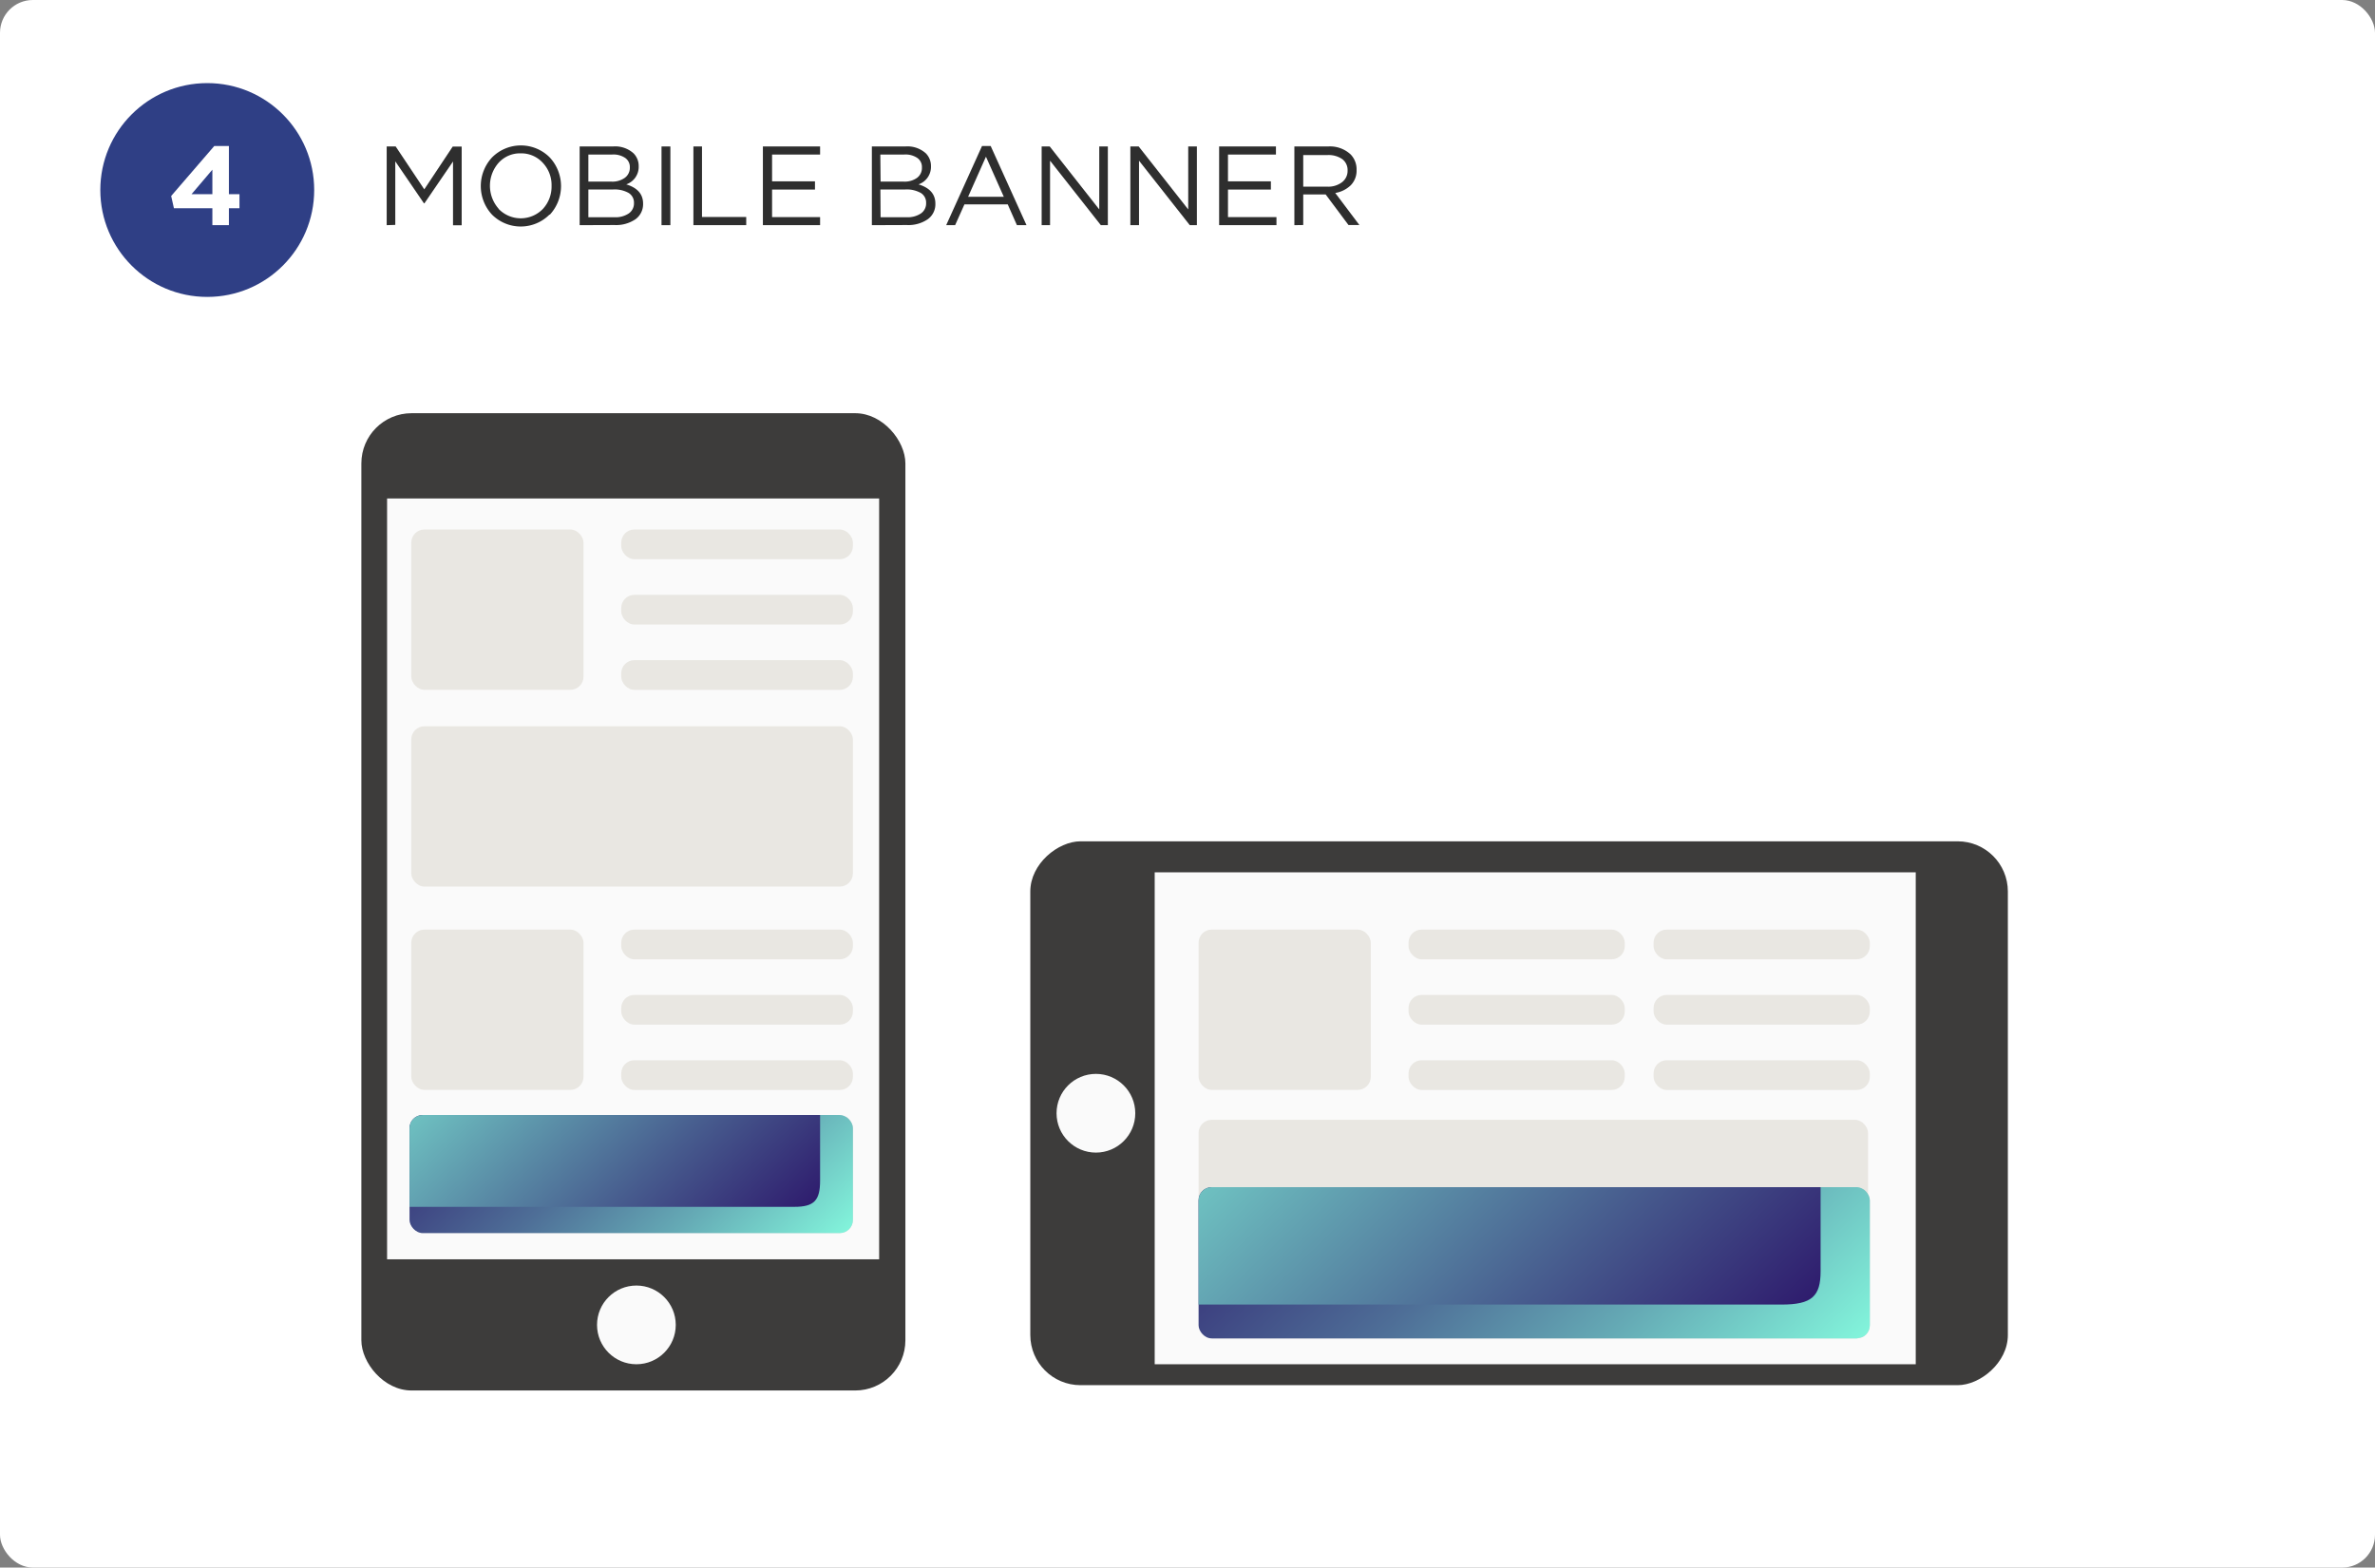 <svg xmlns="http://www.w3.org/2000/svg" xmlns:xlink="http://www.w3.org/1999/xlink" viewBox="0 0 362 239"><rect x="0" y="0" width="362" height="239" fill="#808080" stroke="none"/><defs><style>.cls-1{fill:none;}.cls-2{isolation:isolate;}.cls-3{fill:#fff;}.cls-4{fill:#2f3f85;}.cls-5{fill:#2e2e2e;}.cls-6{fill:#3d3c3b;}.cls-7{fill:#fafafa;}.cls-8{clip-path:url(#clip-path);}.cls-9{opacity:0.15;mix-blend-mode:multiply;}.cls-10{fill:url(#linear-gradient);}.cls-11,.cls-15{mix-blend-mode:soft-light;}.cls-11{fill:url(#linear-gradient-2);}.cls-12{fill:#e9e7e2;}.cls-13{clip-path:url(#clip-path-2);}.cls-14{fill:url(#linear-gradient-3);}.cls-15{fill:url(#linear-gradient-4);}</style><clipPath id="clip-path"><rect class="cls-1" x="62.42" y="170" width="67.58" height="18" rx="2" ry="2"/></clipPath><linearGradient id="linear-gradient" x1="117.55" y1="202.49" x2="69.91" y2="152.16" gradientUnits="userSpaceOnUse"><stop offset="0" stop-color="#86ffe0"/><stop offset="0.03" stop-color="#83f6dc"/><stop offset="0.3" stop-color="#65aab5"/><stop offset="0.54" stop-color="#4e6e97"/><stop offset="0.75" stop-color="#3d4281"/><stop offset="0.91" stop-color="#332773"/><stop offset="1" stop-color="#2f1d6e"/></linearGradient><linearGradient id="linear-gradient-2" x1="111.17" y1="195.5" x2="62.29" y2="144.61" gradientUnits="userSpaceOnUse"><stop offset="0" stop-color="#2f1d6e"/><stop offset="0.29" stop-color="#475c8e"/><stop offset="0.98" stop-color="#84f9dd"/><stop offset="1" stop-color="#86ffe0"/></linearGradient><clipPath id="clip-path-2"><rect class="cls-1" x="182.69" y="181" width="102.31" height="23.06" rx="2" ry="2"/></clipPath><linearGradient id="linear-gradient-3" x1="265.07" y1="227" x2="195.24" y2="153.23" xlink:href="#linear-gradient"/><linearGradient id="linear-gradient-4" x1="255.77" y1="217.25" x2="183.74" y2="142.26" xlink:href="#linear-gradient-2"/></defs><title>4desk</title><g class="cls-2"><g id="Слой_1" data-name="Слой 1"><rect class="cls-3" width="362" height="239" rx="5" ry="5"/><circle class="cls-4" cx="31.59" cy="28.97" r="16.3"/><path class="cls-5" d="M58.94,34.33v-12h1.37l4.36,6.54L69,22.35h1.37v12H69.05V24.62L64.69,31h-.07l-4.37-6.4v9.69Z"/><path class="cls-5" d="M83.76,32.71a6.19,6.19,0,0,1-8.78,0A6.41,6.41,0,0,1,75,24a6.2,6.2,0,0,1,8.79,0,6.42,6.42,0,0,1,0,8.75ZM76,31.85a4.69,4.69,0,0,0,6.75,0,5,5,0,0,0,1.32-3.52,4.93,4.93,0,0,0-1.34-3.51,4.43,4.43,0,0,0-3.38-1.44A4.38,4.38,0,0,0,76,24.82a5.29,5.29,0,0,0,0,7Z"/><path class="cls-5" d="M88.35,34.33v-12h5.1a4.16,4.16,0,0,1,3.13,1.06,2.74,2.74,0,0,1,.77,1.95,2.82,2.82,0,0,1-1.9,2.77c1.71.52,2.57,1.49,2.57,2.93a2.83,2.83,0,0,1-1.18,2.4,5.25,5.25,0,0,1-3.17.87Zm1.33-6.64h3.54a3.24,3.24,0,0,0,2-.57A1.88,1.88,0,0,0,96,25.51a1.67,1.67,0,0,0-.69-1.42,3.2,3.2,0,0,0-2-.53H89.68Zm0,5.43h4a3.6,3.6,0,0,0,2.16-.58,1.85,1.85,0,0,0,.79-1.6,1.71,1.71,0,0,0-.81-1.52,4.35,4.35,0,0,0-2.38-.53H89.68Z"/><path class="cls-5" d="M100.83,34.33v-12h1.35v12Z"/><path class="cls-5" d="M105.69,34.33v-12H107V33.08h6.74v1.25Z"/><path class="cls-5" d="M116.28,34.33v-12H125v1.23h-7.32v4.09h6.54V28.9h-6.54v4.2H125v1.23Z"/><path class="cls-5" d="M132.89,34.33v-12H138a4.16,4.16,0,0,1,3.13,1.06,2.74,2.74,0,0,1,.77,1.95,2.82,2.82,0,0,1-1.9,2.77c1.71.52,2.57,1.49,2.57,2.93a2.81,2.81,0,0,1-1.18,2.4,5.23,5.23,0,0,1-3.17.87Zm1.33-6.64h3.55a3.23,3.23,0,0,0,2-.57,1.88,1.88,0,0,0,.75-1.61,1.67,1.67,0,0,0-.69-1.42,3.2,3.2,0,0,0-2-.53h-3.65Zm0,5.43h4a3.59,3.59,0,0,0,2.15-.58,1.85,1.85,0,0,0,.79-1.6,1.71,1.71,0,0,0-.81-1.52,4.34,4.34,0,0,0-2.37-.53h-3.79Z"/><path class="cls-5" d="M144.22,34.33l5.46-12.07H151l5.46,12.07H155l-1.4-3.17H147l-1.42,3.17ZM147.56,30H153l-2.72-6.11Z"/><path class="cls-5" d="M158.77,34.33v-12H160l7.55,9.6v-9.6h1.31v12h-1.07l-7.74-9.83v9.83Z"/><path class="cls-5" d="M172.29,34.33v-12h1.27l7.55,9.6v-9.6h1.32v12h-1.08l-7.74-9.83v9.83Z"/><path class="cls-5" d="M185.82,34.33v-12h8.66v1.23h-7.31v4.09h6.54V28.9h-6.54v4.2h7.39v1.23Z"/><path class="cls-5" d="M197.29,34.33v-12h5.15a4.62,4.62,0,0,1,3.41,1.2,3.24,3.24,0,0,1,.92,2.39,3.16,3.16,0,0,1-.89,2.33,4.44,4.44,0,0,1-2.36,1.17l3.68,4.89h-1.66l-3.48-4.66h-3.42v4.66Zm1.35-5.87h3.68a3.47,3.47,0,0,0,2.22-.67A2.16,2.16,0,0,0,205.4,26a2.08,2.08,0,0,0-.81-1.74,3.69,3.69,0,0,0-2.25-.62h-3.7Z"/><path class="cls-3" d="M32.37,34.33V31.75H26.51l-.42-1.87,6.57-7.62h2.23v7.35H36.5v2.14H34.89v2.58Zm-3.18-4.72h3.18V25.87Z"/><rect class="cls-6" x="55.08" y="63" width="82.92" height="149" rx="7.65" ry="7.65"/><rect class="cls-7" x="59" y="76" width="75" height="116"/><g class="cls-8"><rect class="cls-9" x="63.42" y="170.28" width="67.36" height="18.18" rx="1.8" ry="1.8"/><path class="cls-10" d="M130.11,170.48v16.68c0,.57-1.75,1.1-4.08,1.1H64.23c-2.14,0-4.08-.53-4.08-1.1V170.48c0-.63,1.94-1.1,4.08-1.1H126C128.36,169.38,130.11,169.85,130.11,170.48Z"/><path class="cls-11" d="M125,169.74V180c0,3-.88,4-3.92,4H61.48V170.8c0-.61,1.87-1.06,3.93-1.06Z"/></g><rect class="cls-12" x="94.69" y="80.73" width="35.31" height="4.53" rx="2" ry="2"/><rect class="cls-12" x="94.69" y="90.69" width="35.31" height="4.53" rx="2" ry="2"/><rect class="cls-12" x="94.69" y="100.65" width="35.31" height="4.53" rx="2" ry="2"/><rect class="cls-12" x="62.69" y="80.73" width="26.25" height="24.44" rx="2" ry="2"/><rect class="cls-12" x="94.69" y="141.73" width="35.31" height="4.53" rx="2" ry="2"/><rect class="cls-12" x="94.69" y="151.69" width="35.31" height="4.53" rx="2" ry="2"/><rect class="cls-12" x="94.69" y="161.65" width="35.31" height="4.53" rx="2" ry="2"/><rect class="cls-12" x="62.69" y="141.73" width="26.25" height="24.44" rx="2" ry="2"/><rect class="cls-12" x="62.69" y="110.73" width="67.31" height="24.44" rx="2" ry="2"/><circle class="cls-7" cx="97" cy="202" r="6"/><rect class="cls-6" x="190.08" y="95.23" width="82.92" height="149" rx="7.65" ry="7.65" transform="translate(401.27 -61.81) rotate(90)"/><rect class="cls-7" x="196.5" y="112.5" width="75" height="116" transform="translate(63.5 404.5) rotate(-90)"/><rect class="cls-12" x="214.69" y="141.73" width="32.96" height="4.53" rx="2" ry="2"/><rect class="cls-12" x="214.69" y="151.69" width="32.96" height="4.53" rx="2" ry="2"/><rect class="cls-12" x="214.69" y="161.65" width="32.96" height="4.53" rx="2" ry="2"/><rect class="cls-12" x="252.04" y="141.73" width="32.96" height="4.53" rx="2" ry="2"/><rect class="cls-12" x="252.04" y="151.69" width="32.96" height="4.53" rx="2" ry="2"/><rect class="cls-12" x="252.04" y="161.65" width="32.96" height="4.53" rx="2" ry="2"/><rect class="cls-12" x="182.69" y="141.73" width="26.25" height="24.44" rx="2" ry="2"/><rect class="cls-12" x="182.69" y="170.73" width="102.04" height="24.44" rx="2" ry="2"/><g class="cls-13"><rect class="cls-9" x="184.22" y="181.36" width="101.98" height="23.29" rx="1.8" ry="1.8"/><path class="cls-14" d="M285.16,181.61V203c0,.74-2.64,1.41-6.17,1.41H185.43c-3.24,0-6.18-.67-6.18-1.41V181.61c0-.8,2.94-1.41,6.18-1.41H279C282.52,180.2,285.16,180.81,285.16,181.61Z"/><path class="cls-15" d="M277.5,180.66v13.15c0,3.84-1.34,5.09-5.94,5.09H181.27V182c0-.77,2.83-1.36,5.94-1.36Z"/></g><circle class="cls-7" cx="167.04" cy="169.73" r="6"/></g></g></svg>